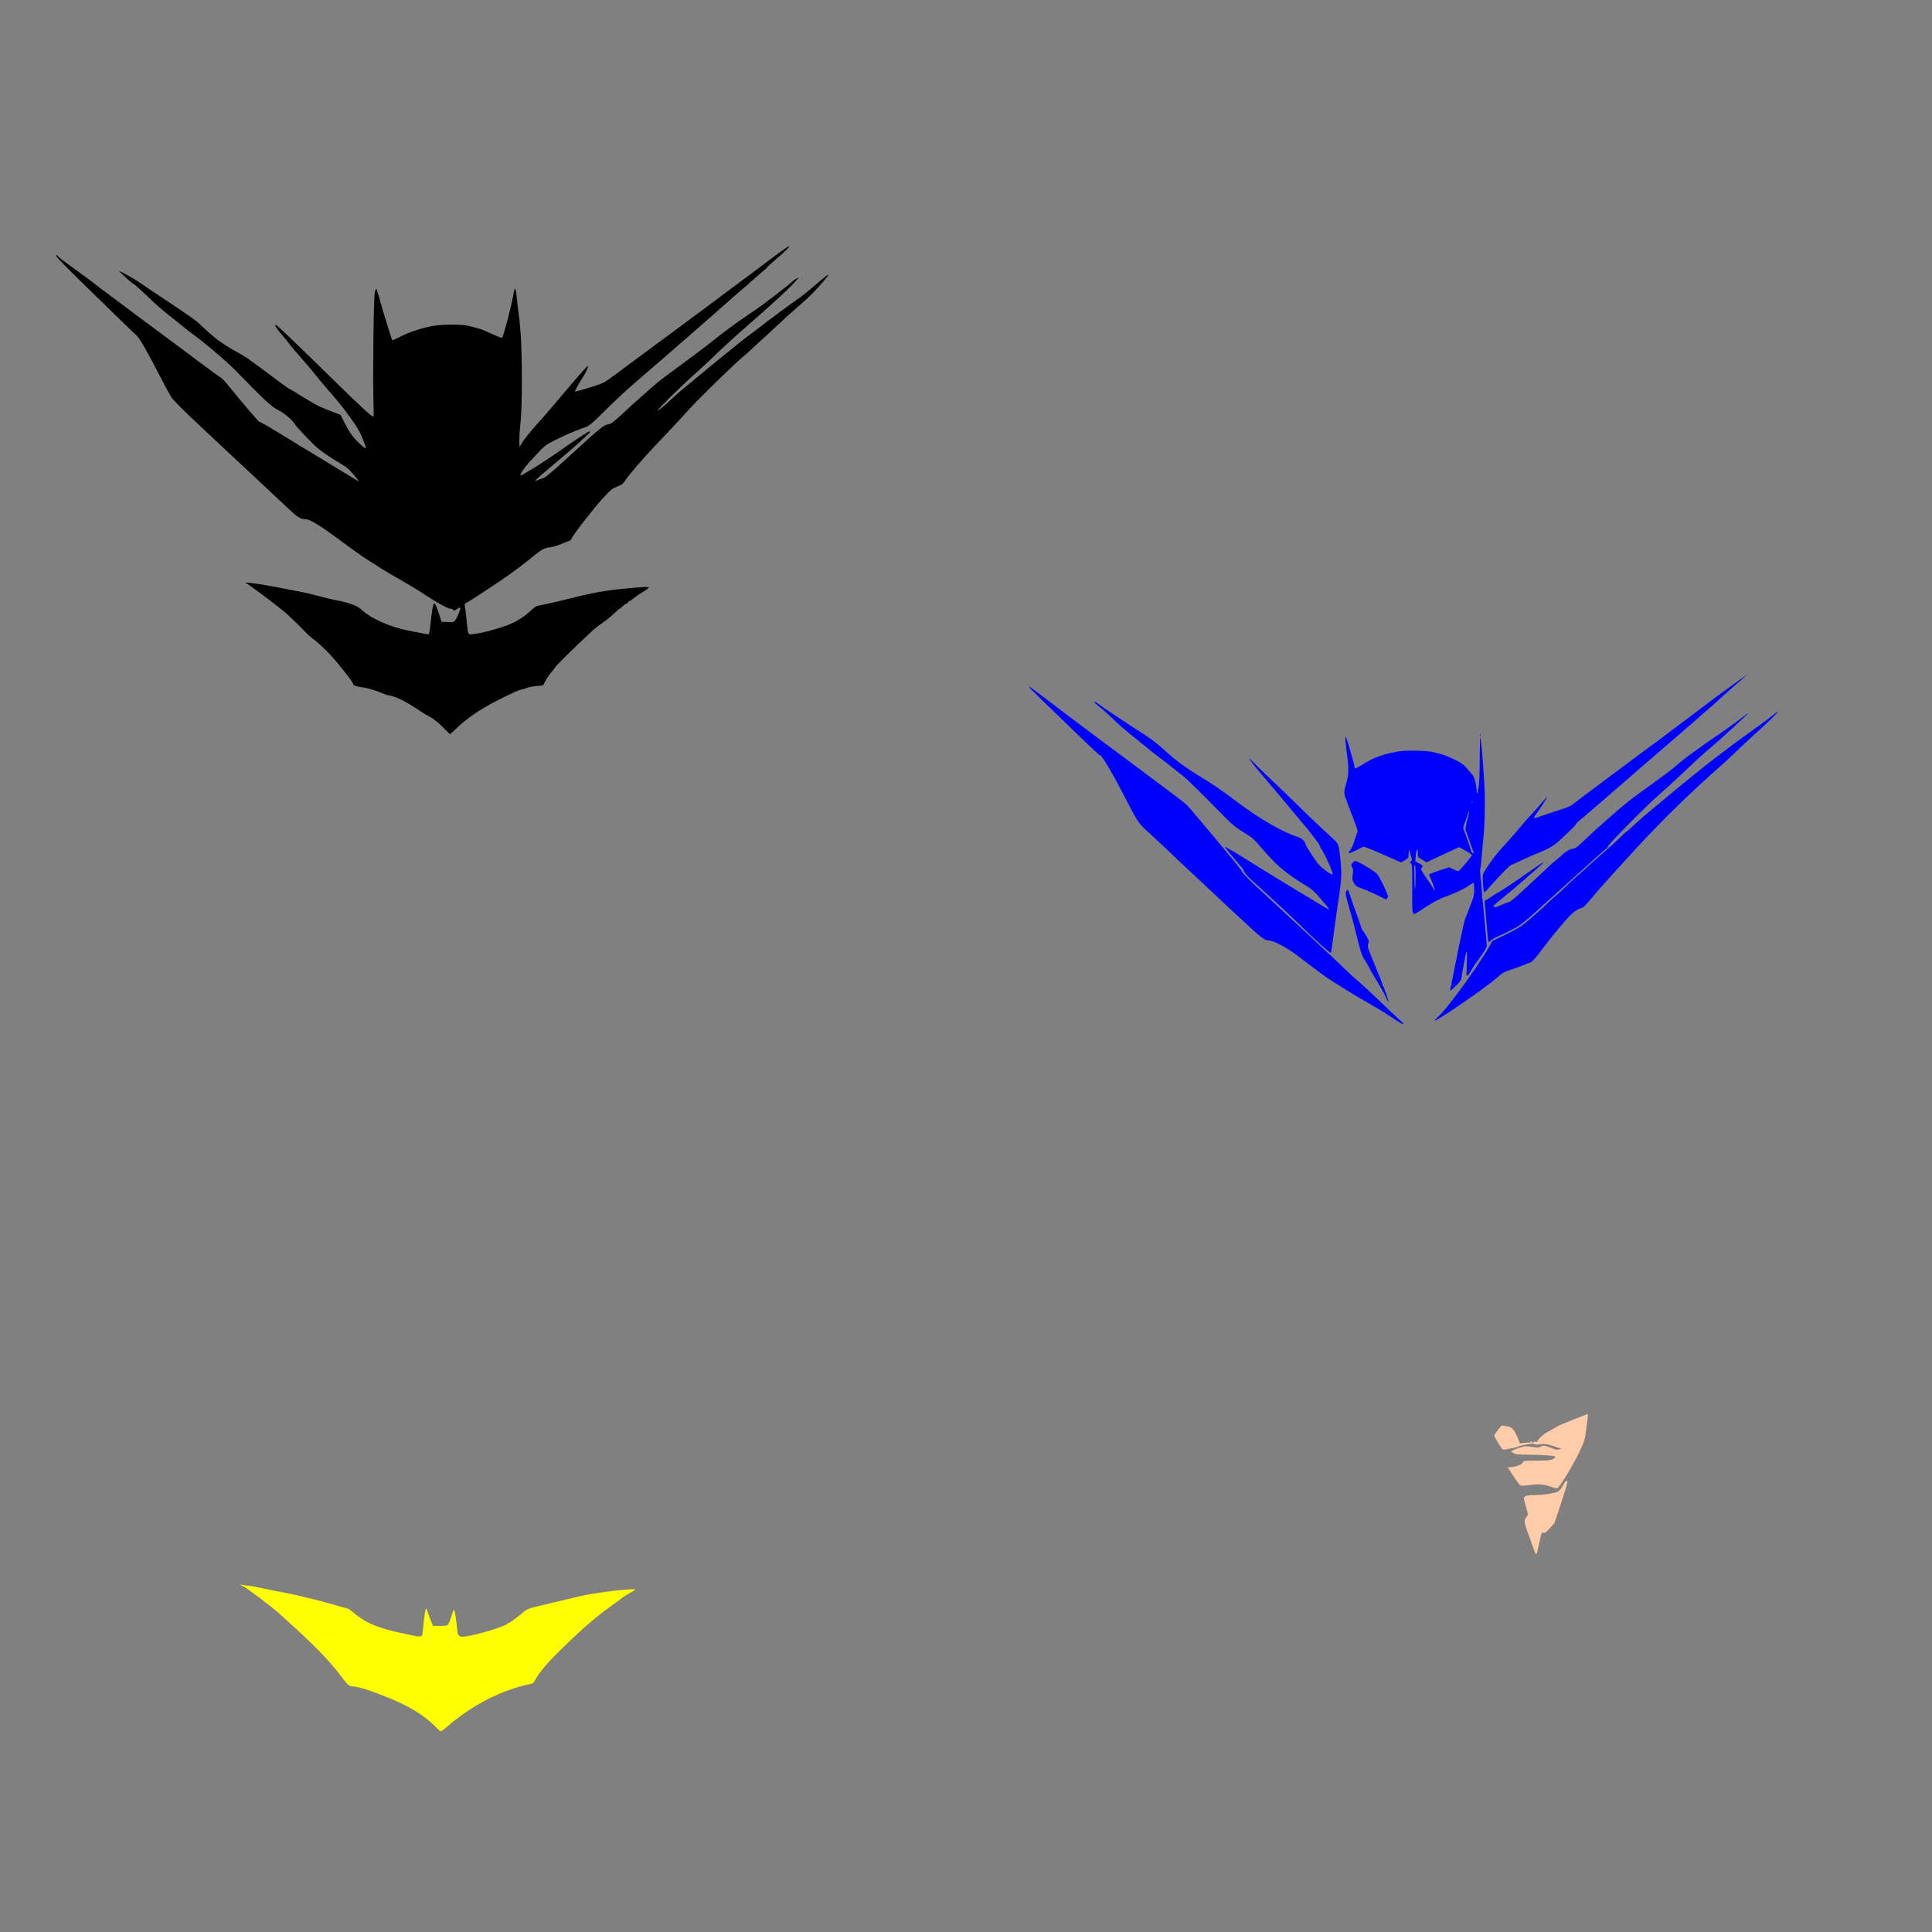 <?xml version="1.0" encoding="UTF-8" standalone="no"?>
<!-- Created with Inkscape (http://www.inkscape.org/) -->

<svg
   xmlns:dc="http://purl.org/dc/elements/1.1/"
   xmlns:cc="http://creativecommons.org/ns#"
   xmlns:rdf="http://www.w3.org/1999/02/22-rdf-syntax-ns#"
   xmlns:svg="http://www.w3.org/2000/svg"
   xmlns="http://www.w3.org/2000/svg"
   xmlns:sodipodi="http://sodipodi.sourceforge.net/DTD/sodipodi-0.dtd"
   xmlns:inkscape="http://www.inkscape.org/namespaces/inkscape"
   id="svg7202"
   sodipodi:version="0.32"
   inkscape:version="0.47 r22583"
   width="1080"
   height="1080"
   version="1.0"
   sodipodi:docname="DarkKnightJoketSilhouette.svg"
   inkscape:output_extension="org.inkscape.output.svg.inkscape">
  <rect width="100%" height="100%" fill="#808080" stroke="none"/>
  <defs
     id="defs7205">
    <inkscape:perspective
       sodipodi:type="inkscape:persp3d"
       inkscape:vp_x="0 : 526.18109 : 1"
       inkscape:vp_y="0 : 1000 : 0"
       inkscape:vp_z="744.09448 : 526.18109 : 1"
       inkscape:persp3d-origin="372.04724 : 350.78739 : 1"
       id="perspective7209" />
    <inkscape:perspective
       id="perspective2856"
       inkscape:persp3d-origin="0.5 : 0.33333333 : 1"
       inkscape:vp_z="1 : 0.5 : 1"
       inkscape:vp_y="0 : 1000 : 0"
       inkscape:vp_x="0 : 0.5 : 1"
       sodipodi:type="inkscape:persp3d" />
  </defs>
  <sodipodi:namedview
     inkscape:window-height="1002"
     inkscape:window-width="1280"
     inkscape:pageshadow="2"
     inkscape:pageopacity="0.0"
     guidetolerance="10.0"
     gridtolerance="10.0"
     objecttolerance="10.0"
     borderopacity="1.0"
     bordercolor="#666666"
     pagecolor="#ffffff"
     id="base"
     showgrid="false"
     inkscape:zoom="0.14082216"
     inkscape:cx="-219.86655"
     inkscape:cy="339.53484"
     inkscape:window-x="1367"
     inkscape:window-y="242"
     inkscape:current-layer="svg7202"
     units="in"
     inkscape:window-maximized="0" />
  <path
     style="fill:#000000"
     d="m 441.308,137.61 c -1.514,0.185 -15.728,11.166 -16.473,11.718 -6.066,4.528 -14.675,10.939 -19.132,14.25 -4.457,3.311 -9.217,6.88 -10.579,7.92 -1.362,1.04 -8.958,6.668 -16.881,12.506 -7.923,5.838 -19.165,14.156 -24.984,18.484 -14.848,11.046 -14.85,11.051 -17.542,12.112 -3.377,1.331 -14.087,4.524 -14.335,4.276 -0.112,-0.112 0.838,-2.001 2.11,-4.206 1.59,-2.906 4.533,-6.565 5.303,-10.283 -0.103,-0.103 -1.374,1.186 -2.828,2.856 -1.454,1.67 -2.949,3.36 -3.32,3.756 -0.371,0.396 -2.701,3.133 -5.177,6.077 -2.476,2.944 -5.717,6.745 -7.202,8.454 -1.486,1.71 -3.48,4.053 -4.431,5.205 -0.951,1.152 -3.338,3.846 -5.303,5.979 -3.781,4.103 -8.043,9.514 -9.313,11.831 l -0.76,1.393 -0.141,-3.151 c -0.076,-1.733 0.218,-6.392 0.647,-10.354 1.051,-9.7 1.025,-38.734 -0.042,-51.5 -0.402,-4.808 -0.805,-8.877 -0.9,-9.031 -0.095,-0.154 -0.502,-3.4 -0.9,-7.217 -0.962,-9.215 -1.167,-9.389 -2.49,-2.195 -1.106,6.018 -5.195,21.411 -5.894,22.184 -0.35,0.387 -1.512,-0.065 -8.919,-3.432 -1.587,-0.722 -4.119,-1.608 -5.627,-1.969 -1.508,-0.361 -3.553,-0.892 -4.544,-1.182 -2.631,-0.768 -12.928,-0.82 -18.062,-0.099 -6.647,0.934 -14.492,3.433 -20.44,6.527 -1.994,1.038 -3.719,1.795 -3.84,1.674 -0.329,-0.329 -6.278,-19.552 -6.935,-22.409 -0.313,-1.362 -0.777,-2.982 -1.041,-3.601 -0.525,-1.231 -0.633,-1.563 -0.717,-2.279 -0.124,-1.048 -0.859,0.12 -1.125,1.787 -0.643,4.018 -1.144,46.585 -0.717,60.954 0.131,4.407 0.156,8.087 0.056,8.187 -0.597,0.597 -5.99,-4.334 -23.31,-21.326 -14.287,-14.018 -28.234,-27.451 -30.217,-29.091 -2.684,-2.22 -1.4,0.536 2.11,4.53 2.059,2.342 3.086,3.619 4.727,5.838 0.729,0.985 3.484,4.217 6.119,7.188 2.635,2.971 6.58,7.63 8.764,10.354 2.184,2.723 4.527,5.559 5.205,6.302 3.094,3.388 10.114,11.879 11.169,13.505 0.643,0.99 1.286,1.902 1.421,2.026 0.581,0.536 3.931,5.359 5.261,7.568 1.591,2.642 4.799,10.408 4.445,10.761 -0.39,0.39 -2.724,-1.541 -5.697,-4.698 -2.114,-2.245 -3.647,-4.524 -5.683,-8.469 l -2.785,-5.388 -5.768,-2.223 c -3.172,-1.225 -6.983,-2.93 -8.469,-3.784 -4.05,-2.33 -6.403,-3.744 -11.029,-6.626 -1.612,-1.004 -3.256,-1.944 -3.657,-2.096 -0.401,-0.152 -4.453,-3.091 -9.003,-6.527 -4.551,-3.437 -9.284,-6.941 -10.522,-7.779 -1.238,-0.838 -2.352,-1.665 -2.476,-1.843 -0.254,-0.364 -6.143,-3.891 -9.903,-5.936 -2.002,-1.089 -6.206,-3.878 -8.778,-5.81 -1.318,-0.991 -7.851,-6.822 -9.073,-8.103 -1.609,-1.686 -6.4,-5.078 -19.061,-13.462 -4.828,-3.197 -10.804,-7.219 -13.28,-8.947 -4.326,-3.02 -12.277,-7.474 -12.661,-7.09 2.787,2.49 5.088,5.257 9.13,7.821 2.143,1.942 4.438,4.037 5.092,4.656 0.655,0.619 2.801,2.653 4.769,4.516 2.959,2.801 6.582,5.869 10.987,9.298 2.036,1.585 8.374,6.693 8.567,6.907 0.124,0.137 0.934,0.741 1.801,1.336 5.606,3.849 19.482,15.588 24.561,20.777 17.37,17.745 19.581,19.809 23.563,22.001 4.41,2.428 7.724,5.182 9.538,7.92 1.483,2.238 10.329,11.505 13.237,13.87 2.719,2.212 8.754,6.237 13.054,8.708 3.114,1.789 4.59,3.151 8.103,7.512 l 1.801,2.237 -2.026,-1.154 c -1.114,-0.635 -4.254,-2.535 -6.977,-4.22 -2.723,-1.685 -8.395,-5.135 -12.604,-7.667 -9.428,-5.672 -14.307,-8.637 -20.707,-12.59 -7.811,-4.825 -13.093,-7.878 -13.617,-7.878 -0.421,-4e-5 -11.158,-12.569 -18.034,-21.115 -1.314,-1.632 -2.948,-3.272 -3.629,-3.643 -0.682,-0.371 -5.174,-3.633 -9.988,-7.245 -8.941,-6.708 -33.485,-24.962 -38.601,-28.711 -1.561,-1.144 -5.106,-3.81 -7.878,-5.922 -2.772,-2.113 -6.353,-4.799 -7.962,-5.965 -1.609,-1.166 -4.344,-3.233 -6.077,-4.6 -1.733,-1.367 -5.572,-4.227 -8.525,-6.358 -9.487,-6.848 -11.869,-8.682 -12.084,-9.27 -0.153,-0.418 -0.352,-0.44 -0.731,-0.084 -0.388,0.363 3.817,4.736 16.262,16.923 9.232,9.041 19.192,18.744 22.142,21.565 2.95,2.821 5.907,5.654 6.569,6.288 1.864,1.784 5.787,8.648 13.603,23.83 1.721,3.342 3.536,6.739 4.037,7.554 0.501,0.815 1.239,2.131 1.646,2.926 0.658,1.285 8.056,8.691 16.29,16.304 1.603,1.482 4.935,4.622 7.413,6.977 2.478,2.355 7.239,6.809 10.579,9.903 3.34,3.094 7.905,7.348 10.143,9.453 2.237,2.105 6.78,6.358 10.1,9.453 3.321,3.095 8.335,7.79 11.127,10.438 4.952,4.697 6.65,5.747 9.369,5.768 2.619,0.02 8.372,3.574 20.707,12.787 4.952,3.698 11.231,8.132 13.955,9.847 2.723,1.715 6.268,3.981 7.878,5.036 1.609,1.055 6.471,3.913 10.804,6.358 4.333,2.445 10.41,6.152 13.505,8.229 6.231,4.183 13.44,8.106 14.335,7.807 0.318,-0.106 0.929,0.126 1.365,0.521 0.73,0.661 0.912,0.631 2.335,-0.422 1.156,-0.855 1.575,-0.978 1.674,-0.506 0.176,0.836 -1.516,5.085 -2.673,6.71 -0.892,1.253 -1.028,1.28 -4.333,1.154 l -3.404,-0.127 -1.744,-5.261 c -1.219,-3.659 -1.943,-5.206 -2.349,-5.05 -0.676,0.259 -1.366,4.103 -2.138,11.831 -0.338,3.383 -0.744,5.458 -1.055,5.458 -0.83,-4e-5 -5.462,-0.866 -12.182,-2.279 -10.024,-2.107 -19.707,-6.451 -25.04,-11.226 -2.103,-1.882 -3.325,-2.54 -6.598,-3.601 -2.208,-0.716 -5.812,-1.616 -8.004,-1.998 -2.192,-0.382 -6.513,-1.412 -9.608,-2.279 -3.095,-0.867 -7.855,-1.993 -10.579,-2.504 -2.723,-0.511 -9.104,-1.723 -14.18,-2.687 -8.23,-1.564 -13.77,-2.316 -15.713,-2.321 -0.266,-0.139 -0.355,-0.147 -0.183,0.014 -0.078,0 -0.191,-0.005 -0.253,0 -0.474,0.04 -0.014,0.235 0.83,0.464 0.739,0.569 2.136,1.59 4.586,3.334 3.581,2.549 15.273,11.383 18.358,14.278 4.224,3.965 8.535,8.192 10.48,10.269 1.169,1.248 3.242,3.009 4.6,3.911 5.772,4.778 10.582,10.033 15.094,15.755 3.624,4.473 6.316,8.205 6.316,8.764 -5e-5,0.72 1.638,1.257 5.514,1.787 2.969,0.406 8.74,2.257 12.942,4.164 9.455,1.465 16.35,8.047 24.407,12.323 2.2,1.117 5.19,3.581 8.258,6.795 1.498,1.57 2.813,2.856 2.926,2.856 0.113,0 1.546,-1.279 3.179,-2.842 9.464,-9.197 20.932,-15.166 32.692,-20.58 1.595,-0.754 3.538,-1.483 4.319,-1.618 0.781,-0.135 2.231,-0.562 3.221,-0.942 0.99,-0.381 3.41,-0.816 5.374,-0.971 3.351,-0.264 3.579,-0.35 3.869,-1.435 0.298,-1.121 3.22,-5.589 4.248,-6.499 0.28,-0.248 1.08,-1.296 1.773,-2.335 1.074,-1.611 9.007,-9.438 20.51,-20.229 1.618,-1.517 4.358,-3.681 6.091,-4.811 1.733,-1.13 4.551,-3.385 6.26,-5.008 1.709,-1.623 3.232,-2.954 3.39,-2.954 0.158,0 1.056,-0.714 1.983,-1.59 0.928,-0.875 1.872,-1.469 2.11,-1.322 0.238,0.147 0.436,-0.05 0.436,-0.436 -5e-5,-0.386 0.264,-0.703 0.591,-0.703 0.327,0 1.399,-0.681 2.377,-1.519 0.979,-0.838 3.348,-2.482 5.261,-3.643 1.913,-1.161 3.475,-2.309 3.475,-2.56 -4e-5,-0.47 -3.26,-0.329 -12.604,0.549 -11.971,1.124 -19.196,2.422 -33.086,5.979 -3.466,0.887 -8.429,2.059 -11.029,2.588 -2.6,0.529 -5.179,1.058 -5.725,1.182 -0.546,0.123 -2.02,1.213 -3.278,2.42 -4.377,4.196 -9.864,7.382 -16.135,9.369 -6.978,2.211 -12.449,3.544 -16.135,3.925 -3.325,0.344 -3.002,1.02 -3.953,-8.243 -0.36,-3.509 -0.787,-6.878 -0.943,-7.498 -0.239,-0.951 -0.045,-1.257 1.224,-1.913 0.827,-0.428 2.012,-1.12 2.631,-1.547 0.619,-0.428 4.366,-2.873 8.328,-5.43 9.107,-5.879 17.212,-11.659 23.619,-16.839 7.077,-5.721 7.473,-5.977 10.438,-6.809 3.983,-0.272 8.185,-2.297 11.999,-3.77 0.96,-0.262 1.228,-0.736 1.519,-1.463 1.277,-2.651 12.925,-17.572 17.711,-22.691 4.217,-4.51 5.001,-5.148 7.737,-6.232 2.589,-1.025 3.261,-1.522 4.403,-3.306 0.739,-1.155 2.005,-2.831 2.813,-3.728 11.021,-13.329 18.369,-20.007 33.016,-36.167 4.315,-4.997 26.391,-26.465 30.793,-29.949 0.988,-0.782 1.9,-1.56 2.026,-1.73 0.247,-0.336 9.721,-9.065 13.026,-11.999 1.116,-0.99 3.856,-3.548 6.091,-5.683 2.235,-2.135 6.395,-5.867 9.242,-8.286 2.847,-2.419 6.822,-6.141 8.834,-8.272 3.855,-4.082 7.821,-8.79 7.821,-9.284 0,-0.397 -2.881,1.893 -8.553,6.795 -2.6,2.246 -5.841,4.868 -7.202,5.824 -5.252,3.685 -8.914,6.336 -12.998,9.411 -2.333,1.756 -4.67,3.491 -5.191,3.854 -0.521,0.364 -2.36,1.793 -4.094,3.179 -1.733,1.386 -4.063,3.157 -5.177,3.939 -1.114,0.782 -3.367,2.492 -5.008,3.798 -4.524,3.601 -14.289,11.506 -16.824,13.617 -2.223,1.851 -11.386,9.438 -15.741,13.026 -2.309,1.902 -6.244,5.369 -7.442,6.569 -2.211,2.217 -7.202,6.324 -7.202,5.922 -4e-5,-0.744 12.079,-12.704 19.807,-19.61 3.838,-3.429 7.824,-7.069 8.862,-8.089 5.705,-5.602 14.32,-13.535 21.073,-19.399 7.055,-6.127 9.434,-8.247 18.414,-16.417 4.905,-4.463 10.731,-10.426 10.452,-10.705 -0.211,-0.211 -3.159,1.732 -3.883,2.56 -0.898,1.026 -15.918,12.565 -19.357,14.869 -7.643,5.123 -11.223,7.629 -15.601,10.93 -2.366,1.784 -4.861,3.655 -5.528,4.15 -0.668,0.495 -2.716,2.128 -4.558,3.629 -2.824,2.301 -14.493,11.025 -24.955,18.653 -2.999,2.186 -7.481,5.883 -10.579,8.722 -1.116,1.023 -3.65,3.275 -5.627,5.008 -1.977,1.733 -3.904,3.482 -4.276,3.883 -0.373,0.401 -2.801,2.636 -5.402,4.98 -3.976,3.583 -5.029,4.305 -6.598,4.516 -2.279,0.306 -5.045,2.585 -22.283,18.358 -10.519,9.625 -12.384,11.147 -14.658,11.971 -1.433,0.52 -3.008,1.1 -3.503,1.28 -1.072,0.39 1.29,-1.792 8.384,-7.737 11.938,-10.005 22.001,-18.942 22.001,-19.539 -4e-5,-0.207 -0.203,-0.38 -0.45,-0.38 -0.473,0 -8.378,5.167 -13.73,8.975 -6.085,4.33 -15.787,10.741 -18.906,12.492 -1.733,0.973 -3.682,2.119 -4.333,2.546 -3.308,2.171 -0.581,-2.507 4.867,-8.356 7.497,-8.048 7.219,-7.83 12.661,-10.593 5.719,-2.903 10.999,-5.179 16.318,-7.048 3.36,-1.18 3.522,-1.312 12.393,-10.072 8.085,-7.983 13.073,-12.496 25.363,-22.958 2.12,-1.805 5.07,-4.349 6.555,-5.655 1.485,-1.306 4.22,-3.702 6.077,-5.317 1.857,-1.616 4.085,-3.551 4.952,-4.305 0.867,-0.754 3.297,-2.864 5.402,-4.684 2.104,-1.821 3.928,-3.415 4.051,-3.545 0.124,-0.13 3.261,-2.876 6.963,-6.091 3.702,-3.215 8.057,-7.052 9.678,-8.539 1.621,-1.486 4.155,-3.708 5.641,-4.938 2.536,-2.099 4.475,-3.796 9.27,-8.117 1.099,-0.99 3.602,-3.117 5.571,-4.727 2.32,-3.036 11.997,-10.149 13.111,-12.618 z"
     id="path22061" />
  <path
     id="path22097"
     style="fill:#0000ff"
     d="m 977.039,376.779 c -3.636,2.519 -10.332,7.433 -14.743,10.635 -2.746,1.994 -5.645,4.177 -14.503,10.888 -12.077,9.15 -20.361,15.331 -31.581,23.577 -2.449,1.8 -8.906,6.62 -14.335,10.705 -5.429,4.085 -11.399,8.542 -13.28,9.903 -1.881,1.362 -5.118,3.818 -7.188,5.458 -3.536,2.801 -4.17,3.104 -10.396,5.092 -3.645,1.164 -7.74,2.527 -9.102,3.024 -3.205,1.171 -4.502,1.467 -4.502,1.027 0,-0.195 0.281,-0.678 0.633,-1.069 0.352,-0.391 1.972,-2.732 3.601,-5.205 1.096,-1.69 2.286,-3.384 3.165,-5.177 0.337,-0.7 -0.333,0.028 -3.503,3.798 -1.027,1.222 -3.215,3.653 -4.853,5.402 -1.638,1.749 -4.17,4.61 -5.627,6.358 -3.616,4.34 -6.964,8.169 -10.973,12.534 -3.474,3.783 -5.791,6.821 -9.172,12.042 -1.933,2.985 -1.944,3.015 -1.772,6.527 0.21,4.309 0.532,6.457 0.957,6.457 0.176,0 2.232,-2.178 4.572,-4.839 4.534,-5.157 9.816,-10.466 10.41,-10.466 0.198,0 2.441,-0.997 4.994,-2.209 2.552,-1.212 6.668,-3.031 9.144,-4.051 7.846,-3.234 9.82,-4.442 14.321,-8.778 2.334,-2.249 4.981,-4.76 5.88,-5.571 0.899,-0.811 1.632,-1.688 1.632,-1.955 0,-0.268 0.528,-0.903 1.168,-1.407 0.64,-0.503 2.829,-2.347 4.867,-4.108 2.038,-1.761 8.044,-6.939 13.35,-11.507 5.306,-4.568 9.751,-8.43 9.875,-8.581 0.124,-0.151 5.391,-4.714 11.704,-10.128 6.313,-5.414 11.58,-9.953 11.704,-10.1 0.124,-0.147 1.44,-1.286 2.926,-2.518 1.486,-1.232 2.903,-2.462 3.151,-2.729 0.248,-0.267 1.767,-1.584 3.376,-2.926 1.609,-1.342 3.027,-2.555 3.151,-2.701 0.253,-0.299 3.354,-3.017 7.653,-6.71 1.585,-1.362 3.201,-2.78 3.587,-3.151 1.218,-1.17 14.755,-13.243 19.708,-17.542 z M 757.518,481.271 c -0.353,0.046 -0.649,0.325 -1.224,0.9 -1.114,1.114 -1.126,1.212 -0.436,2.546 0.575,1.112 0.64,1.937 0.324,4.22 -0.358,2.58 -0.306,3.014 0.675,4.698 0.974,1.673 1.475,1.989 5.022,3.264 2.162,0.777 5.849,2.397 8.201,3.601 2.352,1.205 4.402,2.22 4.558,2.251 0.155,0.031 0.55,-0.259 0.872,-0.647 0.48,-0.578 0.47,-1.003 -0.014,-2.363 -0.815,-2.293 -4.359,-9.4 -5.458,-10.944 -0.834,-1.17 -7.001,-5.118 -10.93,-6.991 -0.824,-0.393 -1.237,-0.58 -1.59,-0.535 z M 575.22,383.869 c -0.038,-0.003 -0.056,0.015 -0.056,0.042 0,0.216 2.507,2.799 5.571,5.739 3.064,2.94 10.609,10.223 16.768,16.191 14.53,14.08 16.956,16.359 17.5,16.388 1.039,0.056 7.346,10.812 14.391,24.533 6.763,13.171 7.065,13.598 13.547,19.357 1.631,1.449 13.215,12.336 16.839,15.826 2.357,2.27 4.737,4.514 5.275,4.98 1.474,1.276 12.42,11.518 17.021,15.924 2.228,2.134 5.267,4.987 6.752,6.344 1.486,1.358 5.818,5.369 9.636,8.905 6.804,6.301 8.778,7.667 11.043,7.667 2.465,0 10.026,4.077 16.009,8.637 10.886,8.298 15.94,12.022 18.287,13.476 1.454,0.901 5.177,3.249 8.272,5.205 3.095,1.956 7.551,4.639 9.903,5.965 8.211,4.628 12.249,7.099 18.977,11.62 3.36,2.258 4.891,2.555 2.616,0.506 -2.338,-2.106 -6.131,-5.676 -14.616,-13.744 -4.207,-4.001 -8.958,-8.356 -10.55,-9.678 -1.593,-1.323 -4.543,-4.026 -6.555,-6.007 -3.161,-3.112 -6.479,-6.234 -17.95,-16.867 -1.209,-1.121 -2.425,-2.247 -2.701,-2.504 -14.516,-13.522 -21.309,-19.821 -27.853,-25.828 -4.423,-4.06 -8.426,-8.112 -8.891,-9.003 -0.465,-0.891 -2.527,-3.672 -4.586,-6.176 -5.138,-6.249 -19.393,-23.3 -19.708,-23.577 -0.141,-0.124 -1.595,-1.846 -3.236,-3.826 -3.578,-4.32 -3.656,-4.382 -12.506,-11.015 -26.641,-19.969 -31.133,-23.327 -32.439,-24.224 -0.619,-0.425 -3.939,-2.901 -7.385,-5.5 -3.447,-2.6 -9.22,-6.922 -12.829,-9.608 -3.609,-2.686 -7.177,-5.369 -7.92,-5.95 -0.743,-0.581 -3.275,-2.516 -5.627,-4.305 -4.254,-3.235 -4.873,-3.704 -10.241,-7.737 -1.354,-1.017 -2.494,-1.739 -2.757,-1.758 z m 36.716,8.525 c -0.11,0.003 -0.209,0.015 -0.309,0.056 0,0.228 0.541,0.771 1.21,1.21 1.367,0.896 8.536,7.299 11.76,10.508 1.163,1.157 3.528,3.239 5.261,4.628 7.032,5.635 13.518,10.908 13.73,11.155 0.124,0.145 1.846,1.462 3.826,2.926 1.981,1.464 5.627,4.297 8.103,6.302 2.476,2.005 5.21,4.179 6.077,4.825 1.812,1.351 10.815,10.189 20.271,19.905 6.813,7 8.854,8.705 14.349,11.985 3.711,2.216 4.94,3.32 8.736,7.878 1.44,1.729 4.782,5.351 7.428,8.032 4.649,4.714 9.373,8.209 18.906,14.025 1.844,1.125 3.895,2.977 5.852,5.289 1.657,1.958 3.703,4.358 4.544,5.331 0.841,0.974 1.435,1.871 1.322,1.984 -0.113,0.113 -4.148,-2.228 -8.961,-5.191 -4.813,-2.963 -9.069,-5.538 -9.453,-5.725 -0.384,-0.188 -2.714,-1.575 -5.177,-3.095 -2.463,-1.52 -8.973,-5.523 -14.475,-8.891 -5.502,-3.367 -11.425,-7.042 -13.167,-8.159 -1.743,-1.117 -3.278,-2.026 -3.404,-2.026 -0.126,0 -1.055,-0.528 -2.068,-1.168 -1.013,-0.639 -1.684,-0.892 -1.491,-0.563 0.325,0.555 3.726,4.823 4.248,5.332 0.127,0.124 1.229,1.44 2.462,2.926 1.233,1.486 2.422,2.819 2.631,2.968 0.208,0.149 0.811,1.186 1.35,2.293 0.54,1.107 2.099,2.994 3.461,4.192 2.416,2.125 5.109,4.589 17.556,16.065 3.342,3.081 7.9,7.405 10.128,9.622 7.228,7.192 16.965,16.021 17.303,15.685 0.106,-0.106 0.444,-2.06 0.746,-4.347 1.23,-9.31 2.959,-21.696 4.009,-28.697 1.234,-8.228 1.363,-11.999 0.661,-18.681 -0.912,-8.694 -1.077,-9.224 -3.503,-11.479 -1.199,-1.114 -4.69,-4.355 -7.765,-7.202 -3.075,-2.847 -9.169,-8.722 -13.547,-13.054 -4.377,-4.333 -10.062,-9.798 -12.618,-12.14 -2.557,-2.342 -6.588,-6.242 -8.961,-8.665 -2.373,-2.423 -4.453,-4.403 -4.628,-4.403 -0.396,0 3.896,5.47 7.596,9.678 2.705,3.076 16.692,19.733 21.143,25.18 1.229,1.503 2.458,2.932 2.743,3.179 0.285,0.248 1.577,1.868 2.856,3.601 1.279,1.733 2.922,3.899 3.657,4.811 0.735,0.912 1.336,1.869 1.336,2.138 0,0.269 0.548,1.358 1.21,2.405 2.628,4.157 6.818,13.828 5.993,13.828 -1.063,0 -4.969,-2.763 -7.259,-5.135 -2.216,-2.295 -8.047,-11.309 -8.046,-12.435 0,-0.87 -1.995,-2.679 -3.489,-3.165 -9.29,-3.025 -21.472,-10.042 -34.774,-20.018 -9.147,-6.86 -13.245,-9.672 -19.961,-13.716 -8.785,-5.289 -14.573,-9.588 -21.228,-15.798 -3.382,-3.156 -7.962,-6.511 -14.63,-10.691 -5.27,-3.303 -19.86,-13.078 -21.228,-14.222 -0.591,-0.456 -1.554,-1.298 -2.321,-1.28 z m 381.927,5.317 c -0.073,0.019 -0.236,0.125 -0.506,0.338 -3.974,3.121 -7.444,5.728 -11.226,8.426 -2.255,1.609 -4.783,3.432 -5.613,4.051 -0.83,0.619 -2.855,2.077 -4.502,3.25 -1.646,1.172 -3.242,2.348 -3.545,2.602 -0.609,0.511 -3.069,2.394 -5.092,3.897 -4.545,3.376 -8.827,6.665 -10.86,8.342 -1.293,1.067 -4.519,3.663 -7.16,5.768 -2.642,2.104 -6.243,5.042 -8.018,6.527 -1.775,1.486 -4.134,3.45 -5.233,4.361 -12.679,10.509 -15.869,13.239 -20.004,17.148 -1.486,1.404 -2.824,2.555 -2.982,2.56 -0.158,0.005 -1.88,1.592 -3.826,3.517 -1.946,1.925 -4.862,4.595 -6.471,5.936 -1.609,1.341 -3.534,3.005 -4.276,3.7 -0.743,0.694 -1.772,1.62 -2.293,2.054 -0.521,0.434 -2.92,2.605 -5.332,4.825 -2.412,2.22 -5.132,4.651 -6.035,5.402 -0.903,0.751 -3.568,3.225 -5.922,5.5 -2.354,2.275 -5.087,4.762 -6.077,5.528 -0.99,0.766 -2.611,2.247 -3.601,3.292 -0.99,1.045 -3.219,3.119 -4.952,4.6 -1.733,1.481 -3.252,2.799 -3.376,2.94 -0.124,0.141 -1.836,1.615 -3.798,3.278 -2.813,2.383 -5.199,3.824 -11.282,6.78 l -7.709,3.742 -1.266,2.434 c -0.697,1.337 -2.232,3.852 -3.404,5.585 -1.173,1.733 -2.8,4.234 -3.615,5.557 -0.815,1.323 -1.713,2.639 -1.998,2.926 -0.285,0.287 -1.247,1.658 -2.138,3.053 -1.972,3.087 -10.844,14.906 -13.983,18.625 -1.253,1.485 -3.113,3.443 -4.122,4.347 -1.008,0.903 -1.724,1.747 -1.59,1.885 0.72,0.745 29.477,-19.078 34.774,-23.971 2.871,-2.652 4.529,-3.431 7.456,-4.347 5.985,-1.873 9.519,-3.68 11.662,-4.305 0.15,-0.299 1.527,-1.272 3.039,-3.193 1.612,-2.049 3.587,-4.622 4.389,-5.711 2.772,-3.767 9.52,-11.99 12.914,-15.741 3.178,-3.514 4.942,-4.741 8.651,-6.035 0.409,-0.143 1.855,-1.646 3.207,-3.334 7.513,-8.896 15.366,-17.449 23.225,-26.024 2.629,-3.108 14.867,-15.948 21.453,-22.508 8.531,-8.497 20.265,-19.465 30.568,-28.571 2.167,-1.915 6.233,-5.726 11.254,-10.536 2.241,-2.147 7.289,-6.782 12.632,-11.606 3.154,-2.847 7.095,-7.029 6.583,-6.893 z m -16.656,0.999 c -0.215,0.04 -2.052,1.416 -6.358,4.67 -3.095,2.338 -8.463,6.136 -11.929,8.454 -5.91,3.953 -16.609,11.688 -19.132,13.828 -0.62,0.526 -2.169,1.843 -3.447,2.926 -1.277,1.083 -3.404,2.748 -4.727,3.7 -1.323,0.951 -5.049,3.686 -8.286,6.077 -3.237,2.391 -7.047,5.157 -8.454,6.147 -5.78,4.066 -19.639,16.089 -31.272,27.122 -2.347,2.226 -3.268,2.813 -4.389,2.813 -1.281,0 -4.534,1.857 -5.824,3.32 -0.248,0.281 -1.868,1.65 -3.601,3.053 -1.733,1.402 -3.572,3.023 -4.094,3.601 -0.522,0.579 -2.548,2.495 -4.502,4.262 -1.954,1.768 -6.482,5.962 -10.058,9.313 -4.526,4.242 -6.919,6.178 -7.878,6.358 -0.757,0.142 -2.686,0.865 -4.276,1.618 -2.724,1.289 -4.08,1.455 -4.08,0.492 0,-0.231 1.975,-2.011 4.389,-3.953 4.918,-3.956 13.153,-10.891 13.842,-11.662 0.248,-0.277 1.969,-1.794 3.826,-3.362 1.857,-1.568 4.186,-3.645 5.177,-4.614 1.5,-1.468 1.011,-1.228 -2.926,1.421 -2.6,1.749 -5.74,3.909 -6.977,4.797 -5.344,3.832 -12.897,8.835 -15.305,10.143 -0.99,0.538 -2.762,1.667 -3.939,2.504 -1.177,0.837 -2.376,1.519 -2.659,1.519 -0.366,0 -0.421,0.935 -0.197,3.264 0.468,4.871 1.129,12.239 1.463,16.431 0.162,2.043 0.399,3.714 0.535,3.714 0.136,0 0.76,-0.476 1.393,-1.055 0.633,-0.579 2.268,-1.515 3.629,-2.082 3.885,-1.616 10.383,-4.947 12.562,-6.443 1.943,-1.334 8.175,-6.71 13.097,-11.296 1.362,-1.269 3.387,-3.102 4.502,-4.065 1.114,-0.963 3.95,-3.504 6.302,-5.655 2.352,-2.151 6.201,-5.612 8.553,-7.681 2.352,-2.069 5.592,-4.983 7.202,-6.485 3.806,-3.549 8.532,-7.645 9.045,-7.836 0.223,-0.083 0.407,-0.488 0.408,-0.9 0.005,-1.022 21.337,-22.574 28.585,-28.88 3.219,-2.8 9.093,-8.165 13.054,-11.929 8.666,-8.233 11.742,-11.04 15.305,-13.969 3.704,-3.044 11.613,-10.239 20.257,-18.428 0.857,-0.812 1.311,-1.276 1.182,-1.252 z m -149.76,11.563 c -0.01,-0.001 -0.019,0.006 -0.028,0.014 -0.06,0.053 -0.099,0.302 -0.098,0.689 -2.7e-4,0.619 0.1,0.872 0.225,0.563 0.125,-0.309 0.125,-0.816 0,-1.125 -0.036,-0.087 -0.069,-0.137 -0.099,-0.141 z m -75.218,1.646 c -0.332,0.024 -0.115,3.214 0.549,8.089 1.206,8.862 1.243,12.343 0.169,16.402 -1.96,7.409 -2.005,6.364 0.436,12.942 1.218,3.283 3.044,8.071 4.051,10.649 1.132,2.896 1.682,4.874 1.435,5.177 -0.22,0.269 -0.956,2.316 -1.632,4.544 -0.676,2.228 -1.706,4.618 -2.293,5.317 -1.981,2.363 -1.173,2.445 3.151,0.295 l 4.22,-2.096 2.645,0.985 c 2.507,0.938 3.914,1.55 14.081,6.049 l 4.234,1.871 2.068,-1.28 c 1.981,-1.229 2.068,-1.377 2.068,-3.404 0,-1.164 0.152,-2.111 0.338,-2.11 0.186,4e-4 0.338,0.298 0.338,0.661 0,0.363 0.315,1.598 0.703,2.743 0.664,1.955 0.657,2.116 -0.113,2.687 -0.792,0.587 -0.784,0.632 0.014,1.224 0.771,0.572 0.812,1.487 0.76,13.941 -0.053,12.375 0.012,13.379 0.76,13.814 0.754,0.438 0.743,0.474 -0.098,0.521 -0.533,0.029 -0.659,0.141 -0.309,0.281 0.324,0.13 1.709,-0.608 3.151,-1.533 4.965,-3.342 9.877,-6.545 15.502,-8.651 3.847,-1.243 10.185,-4.22 12.632,-5.936 1.439,-1.009 2.691,-1.768 2.785,-1.674 0.094,0.094 0.199,1.694 0.239,3.545 0.065,3.012 -0.149,3.952 -2.054,8.989 -1.17,3.095 -2.367,6.133 -2.673,6.752 -0.306,0.619 -0.899,2.645 -1.308,4.502 -1.633,7.413 -3.498,16.443 -5.247,25.434 -1.011,5.199 -1.94,9.808 -2.068,10.241 -0.401,1.359 0.389,0.879 3.306,-2.012 1.968,-1.95 2.835,-3.146 2.842,-3.939 0.005,-0.626 0.614,-4.178 1.35,-7.892 0.737,-3.714 1.332,-6.854 1.336,-6.977 0.005,-0.124 0.168,0.007 0.352,0.295 0.183,0.289 0.181,3.313 0,6.724 -0.181,3.411 -0.227,6.315 -0.099,6.443 0.328,0.328 2.268,-2.128 3.165,-4.009 0.413,-0.867 1.403,-2.386 2.195,-3.376 0.792,-0.99 2.477,-3.387 3.742,-5.317 1.947,-2.97 2.269,-3.766 2.11,-5.177 -0.103,-0.917 -0.606,-6.42 -1.111,-12.239 -0.505,-5.818 -1.017,-11.028 -1.139,-11.577 -0.122,-0.55 -0.321,-2.879 -0.45,-5.177 -0.129,-2.297 -0.448,-6.054 -0.703,-8.342 -0.256,-2.287 -0.334,-4.375 -0.169,-4.642 0.165,-0.267 0.476,-2.847 0.689,-5.739 0.213,-2.892 0.695,-8.198 1.069,-11.788 0.374,-3.59 0.694,-9.667 0.717,-13.505 0.023,-3.838 0.059,-7.383 0.07,-7.878 0.142,-6.404 -1.881,-33.687 -2.546,-34.352 -0.132,-0.132 -0.252,3.501 -0.267,8.061 -0.043,12.428 -0.281,18.475 -0.802,20.13 -0.258,0.819 -0.362,1.781 -0.225,2.138 0.137,0.357 0.021,0.647 -0.253,0.647 -0.274,0 -0.492,-0.724 -0.492,-1.604 0,-0.88 -0.318,-2.977 -0.703,-4.67 -0.554,-2.435 -1.08,-3.499 -2.504,-5.05 -0.99,-1.079 -2.288,-2.589 -2.898,-3.362 -1.731,-2.192 -9.785,-6.244 -14.714,-7.399 -1.298,-0.304 -3.072,-0.729 -3.939,-0.957 -2.794,-0.734 -14.54,-0.987 -18.33,-0.394 -8.576,1.342 -14.988,3.65 -20.89,7.526 -3.043,1.998 -4.76,2.517 -4.291,1.294 0.229,-0.596 -4.302,-16.245 -4.867,-16.81 -0.027,-0.027 -0.062,-0.044 -0.084,-0.042 z m 70.688,36.054 c 0.031,-0.011 0.061,0.005 0.099,0.042 0.15,0.15 0.172,0.533 0.042,0.858 -0.144,0.359 -0.246,0.257 -0.267,-0.267 -0.014,-0.356 0.035,-0.599 0.127,-0.633 z m -1.744,5.5 c 0.142,0.034 -0.039,1.242 -0.633,3.475 -1.215,4.572 -1.556,7.076 -1.055,7.723 0.233,0.301 0.997,2.372 1.688,4.6 0.691,2.228 1.623,4.796 2.082,5.711 0.803,1.602 0.525,2.75 -0.394,1.604 -0.246,-0.307 -0.798,-1.778 -1.224,-3.264 -0.426,-1.486 -1.482,-4.502 -2.349,-6.696 -1.539,-3.894 -1.56,-4.029 -0.858,-5.627 0.395,-0.9 1.132,-3.017 1.646,-4.713 0.541,-1.784 0.915,-2.698 1.069,-2.799 0.013,-0.008 0.018,-0.016 0.028,-0.014 z m -5.514,20.06 3.77,2.11 c 2.406,1.35 3.622,2.277 3.39,2.588 -1.592,2.138 -5.995,7.412 -6.78,8.117 -0.967,0.867 -0.993,0.859 -3.432,-0.338 l -2.462,-1.196 -5.627,1.815 c -3.096,1.003 -5.627,2.035 -5.627,2.279 0,0.244 0.305,1.029 0.675,1.744 1.099,2.125 2.845,7.202 2.476,7.202 -0.188,0 -0.461,-0.354 -0.605,-0.788 -0.144,-0.433 -1.879,-3.121 -3.854,-5.965 -3.186,-4.585 -3.516,-5.243 -2.94,-5.88 1.003,-1.108 0.808,-1.469 -1.435,-2.659 l -2.082,-1.097 0.267,-2.842 c 0.37,-3.959 1.164,-5.228 1.182,-1.885 0.012,2.154 0.16,2.584 1.027,3.01 0.557,0.274 1.626,0.908 2.377,1.407 l 1.365,0.914 5.613,-2.631 c 3.086,-1.442 7.207,-3.357 9.158,-4.262 l 3.545,-1.646 z m -24.73,10.03 c 0.029,-0.011 0.053,-0.008 0.084,0 0.429,0.107 0.388,12.917 -0.042,13.35 -0.103,0.103 -0.219,-2.277 -0.267,-5.289 -0.048,-3.012 -0.099,-6.08 -0.113,-6.823 -0.012,-0.65 0.135,-1.163 0.338,-1.238 z m -37.7,13.927 c -0.235,0.03 -0.48,0.37 -0.76,0.985 -0.383,0.841 -0.224,1.944 0.732,5.289 2.91,10.188 3.61,12.809 5.627,21.101 1.697,6.976 2.431,9.21 3.573,10.902 0.79,1.171 2.24,3.698 3.235,5.599 0.995,1.901 2.967,5.29 4.375,7.54 1.408,2.25 3.361,5.756 4.333,7.793 0.972,2.037 1.834,3.624 1.927,3.531 0.093,-0.093 -0.475,-2.06 -1.266,-4.375 -0.791,-2.315 -1.613,-4.393 -1.829,-4.628 -0.216,-0.235 -0.394,-0.701 -0.394,-1.027 0,-0.326 -1.915,-5.172 -4.248,-10.776 -4.069,-9.771 -4.208,-10.261 -3.686,-11.817 0.509,-1.513 0.429,-1.798 -1.027,-4.319 -0.858,-1.486 -1.799,-2.903 -2.096,-3.151 -0.297,-0.248 -0.674,-1.058 -0.844,-1.801 -0.17,-0.743 -1.498,-4.592 -2.954,-8.553 -1.456,-3.961 -3,-8.367 -3.418,-9.791 -0.517,-1.759 -0.888,-2.554 -1.28,-2.504 z" />
  <path
     style="fill:#ffccaa"
     d="m 887.639,790.399 c -0.311,0 -14.438,5.673 -16.501,6.626 -3.274,2.173 -6.066,3.087 -8.792,5.317 -2.199,1.96 -3.101,3.043 -3.067,3.84 -0.563,-0.385 -1.732,-0.449 -2.04,0.028 -0.335,0.52 -0.458,0.51 -0.83,-0.056 -0.46,-0.737 -0.931,-0.302 -0.917,0.21 -1.152,-0.114 -6.186,0.634 -6.047,0.409 0.15,-0.243 -0.567,-2.154 -1.59,-4.248 -2.031,-4.157 -2.85,-4.857 -6.387,-5.388 l -2.096,-0.309 -2.068,2.631 c -1.137,1.448 -2.068,2.792 -2.068,2.996 0,0.617 3.711,6.795 4.445,7.399 0.838,0.69 0.469,0.7 4.713,-0.113 1.944,-0.372 3.766,-0.831 4.051,-1.013 0.526,-0.334 0.749,-0.395 1.758,-0.52 2.51,-0.604 4.703,-1.345 7.09,-1.154 1.728,0.829 2.959,0.335 4.67,0.155 1.414,-0.194 3.073,0.117 6.598,1.224 4.686,1.472 4.704,1.479 2.912,1.801 -0.99,0.177 -2.003,0.175 -2.251,-0.014 -0.248,-0.189 -1.806,-0.794 -3.461,-1.336 -2.856,-0.937 -3.077,-0.947 -4.445,-0.239 -1.276,0.66 -1.849,0.684 -4.938,0.183 -3.079,-0.5 -3.817,-0.482 -6.288,0.211 -1.541,0.432 -3.398,1.149 -4.122,1.59 l -1.308,0.802 1.252,0.816 c 1.049,0.687 2.282,0.833 7.554,0.886 3.466,0.035 8.58,0.234 11.366,0.436 4.306,0.312 4.982,0.468 4.53,1.013 -1.369,1.649 -2.888,1.927 -10.466,1.927 -6.132,0 -7.456,0.107 -7.456,0.633 0,1.085 -2.978,2.555 -5.852,2.884 l -2.729,0.309 3.151,4.811 c 1.731,2.648 3.511,5.005 3.953,5.233 0.513,0.265 2.349,0.175 5.078,-0.239 4.775,-0.725 8.538,-0.371 12.661,1.196 1.253,0.476 2.516,0.775 2.813,0.661 0.695,-0.267 4.449,-5.909 7.765,-11.662 3.949,-6.85 6.905,-13.133 7.624,-16.234 0.545,-2.349 1.977,-13.702 1.73,-13.702 z m -11.859,37.377 c -0.44,0.024 -1.173,0.897 -1.998,2.476 -0.715,1.369 -1.874,2.892 -2.574,3.39 -1.473,1.049 -9.053,2.193 -14.138,2.124 -3.342,-0.045 -5.177,0.571 -5.177,1.744 0,0.391 0.52,2.611 1.154,4.938 l 1.154,4.234 -0.999,1.393 c -1.503,2.11 -1.361,2.844 2.42,12.998 0.599,1.609 1.442,3.989 1.871,5.289 0.834,2.524 1.452,2.991 1.801,1.35 0.612,-2.877 1.751,-7.973 2.124,-9.481 0.36,-1.458 0.565,-1.661 1.365,-1.407 0.753,0.239 1.464,-0.262 3.573,-2.56 l 2.617,-2.87 3.615,-10.902 c 1.987,-5.994 3.615,-11.312 3.615,-11.817 0,-0.626 -0.158,-0.915 -0.422,-0.9 z"
     id="path22083"
     sodipodi:nodetypes="ccccsccsscccsssscccssssssscccssssscccssssssccsssscccssssscccsc" />
  <path
     style="fill:#ffff00"
     d="m 133.981,885.622 c 1.565,0.372 3.721,0.756 4.6,0.76 0.832,0.005 4.175,0.607 7.428,1.336 3.253,0.729 8.947,1.867 12.661,2.518 6.534,1.145 23.843,5.431 30.934,7.667 1.907,0.601 3.828,1.097 4.276,1.097 0.449,0 1.833,0.873 3.067,1.941 7.336,6.354 14.588,9.389 29.921,12.492 1.362,0.276 3.323,0.687 4.361,0.914 2.96,0.648 4.551,0.519 4.811,-0.38 0.125,-0.433 0.344,-2.206 0.492,-3.939 0.429,-5.009 1.259,-10.605 1.604,-10.818 0.174,-0.107 0.685,0.973 1.125,2.391 0.44,1.418 1.26,3.638 1.829,4.938 l 1.027,2.363 3.826,0 c 2.834,0 4.002,-0.176 4.516,-0.689 0.38,-0.38 1.228,-2.519 1.899,-4.755 0.72,-2.399 1.358,-3.824 1.547,-3.475 0.421,0.778 1.225,6.006 1.59,10.368 0.303,3.619 0.559,4.095 2.448,4.544 2.776,0.66 23.212,-5.059 25.687,-7.188 0.391,-0.336 0.848,-0.605 1.027,-0.605 0.471,0 6.751,-4.689 8.004,-5.979 1.284,-1.321 3.763,-2.315 8.131,-3.264 1.801,-0.391 7.734,-1.799 13.181,-3.123 12.303,-2.99 13.114,-3.161 20.032,-4.234 9.611,-1.491 21.165,-2.55 21.157,-1.941 0,0.171 -1.349,1.018 -2.982,1.885 -1.634,0.867 -3.698,2.187 -4.6,2.94 -0.902,0.753 -3.773,2.868 -6.373,4.698 -8.478,5.971 -18.494,14.817 -30.836,27.22 -5.612,5.64 -9.644,10.687 -11.662,14.588 -0.558,1.078 -1.059,1.349 -2.842,1.59 -15.832,3.433 -30.774,11.327 -43.341,21.537 -2.438,2.22 -5.77,4.853 -6.147,4.853 -0.219,0 -1.581,-1.22 -3.024,-2.715 -8.986,-8.988 -20.525,-14.076 -32.242,-18.47 -6.691,-2.581 -11.902,-4.022 -14.503,-4.023 -1.428,0 -2.324,-0.889 -6.64,-6.527 -9.314,-12.29 -21.905,-23.219 -34.029,-34.31 -3.386,-3.087 -16.786,-13.287 -19.033,-14.489 -0.702,-0.376 -1.939,-1.131 -2.926,-1.716 z"
     id="path7275" />
</svg>
